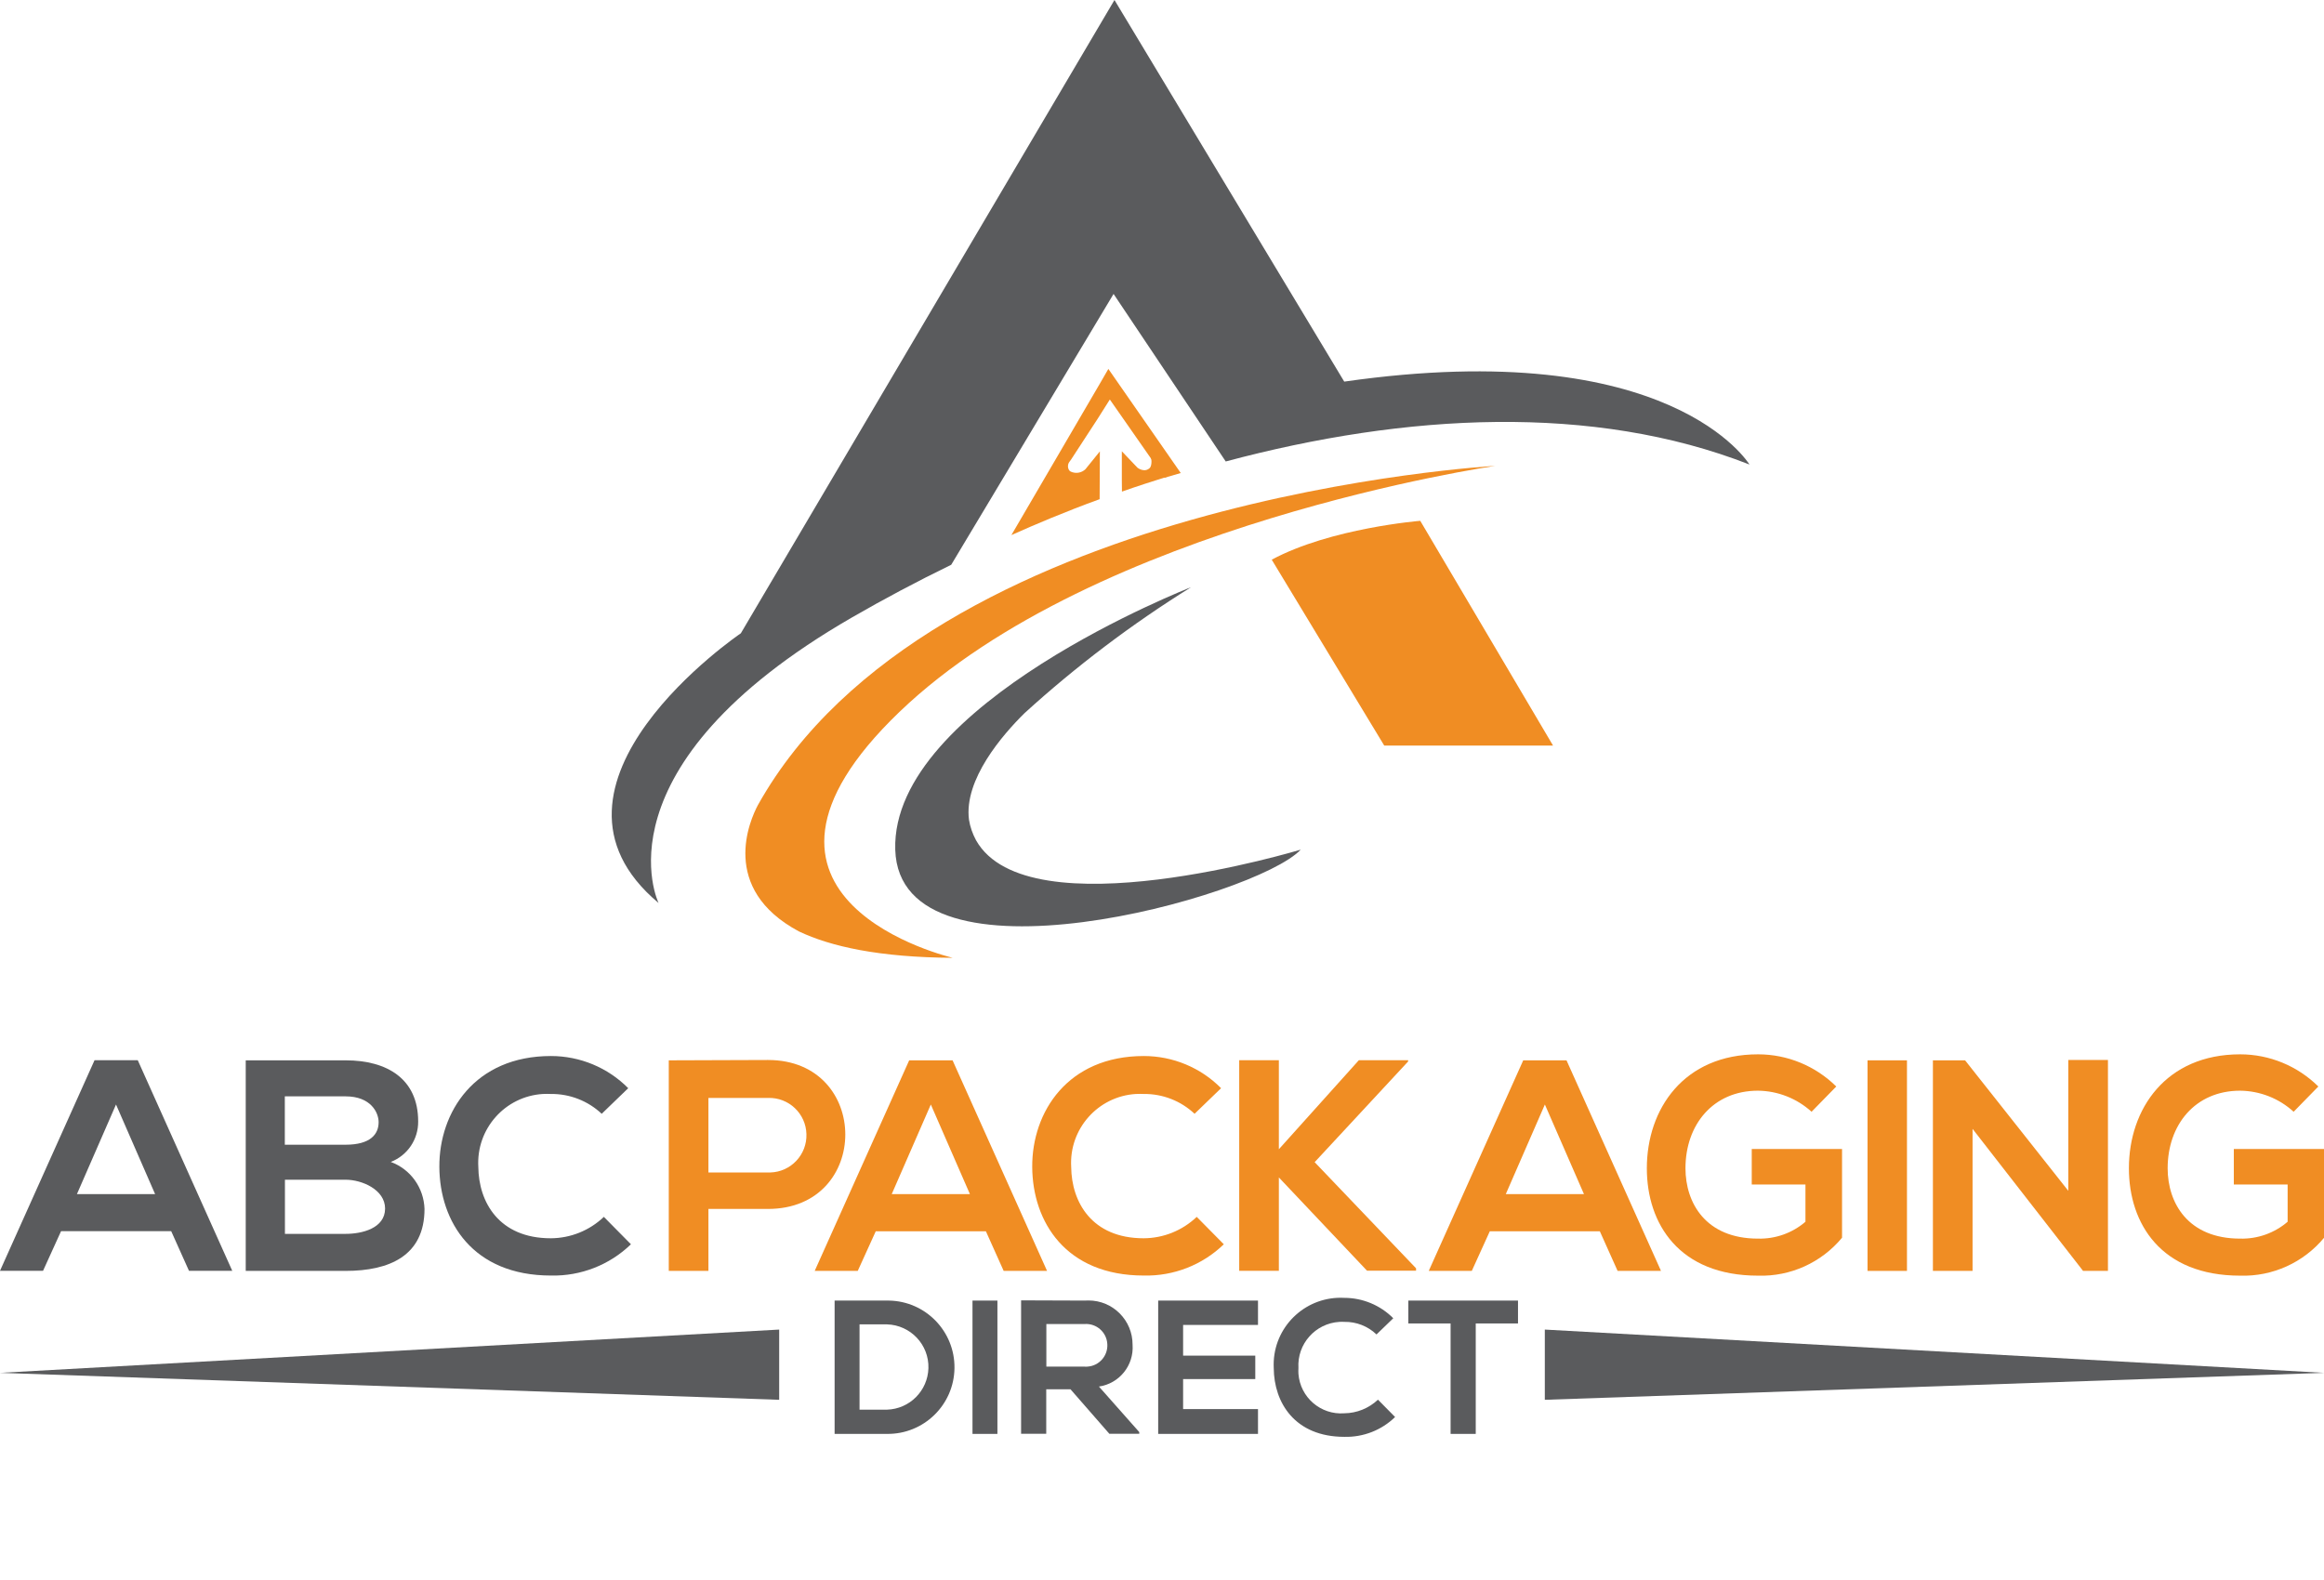 <?xml version="1.0" encoding="utf-8"?>
<!-- Generator: Adobe Illustrator 26.1.0, SVG Export Plug-In . SVG Version: 6.00 Build 0)  -->
<svg version="1.1" id="Layer_1" xmlns="http://www.w3.org/2000/svg" xmlns:xlink="http://www.w3.org/1999/xlink" x="0px" y="0px"
	 viewBox="0 0 205.13 139.49" style="enable-background:new 0 0 205.13 139.49;" xml:space="preserve">
<style type="text/css">
	.st0{fill:#5A5B5D;}
	.st1{fill:#F08D23;}
</style>
<path id="Path_112" class="st0" d="M8.34,93.61L0,112.19h3.8l1.59-3.5h9.72l1.57,3.5h3.82l-8.34-18.59H8.34z M6.79,105.42l3.45-7.91
	l3.45,7.91H6.79z"/>
<path id="Path_113" class="st0" d="M34.49,102.58c1.48-0.57,2.44-2,2.42-3.58c0-3.74-2.73-5.39-6.4-5.39h-8.82v18.59h8.82
	c3.85,0,6.96-1.33,6.96-5.47C37.41,104.86,36.24,103.22,34.49,102.58z M25.14,96.79h5.36c2.23,0,2.92,1.43,2.92,2.28
	c0,1.06-0.72,1.99-2.92,1.99h-5.36V96.79z M30.51,108.93h-5.36v-4.78h5.36c1.43,0,3.48,0.87,3.48,2.55
	C33.98,108.45,31.94,108.93,30.51,108.93L30.51,108.93z"/>
<path id="Path_114" class="st0" d="M48.62,109.32c-4.59,0-6.37-3.21-6.4-6.29c-0.2-3.36,2.35-6.25,5.71-6.45
	c0.23-0.01,0.46-0.01,0.69,0c1.67-0.02,3.28,0.61,4.49,1.75l2.34-2.26c-1.8-1.82-4.26-2.84-6.82-2.84c-6.72,0-9.88,4.94-9.85,9.8
	c0.03,4.83,2.95,9.58,9.85,9.58c2.63,0.06,5.17-0.93,7.06-2.76l-2.39-2.42C52.03,108.64,50.36,109.31,48.62,109.32z"/>
<path id="Path_115" class="st1" d="M67.79,93.58c-2.92,0-5.84,0.03-8.76,0.03v18.59h3.5v-5.47h5.26
	C76.9,106.72,76.87,93.58,67.79,93.58z M67.79,103.51h-5.26v-6.58h5.26c1.82-0.06,3.34,1.37,3.39,3.19
	c0.06,1.82-1.37,3.34-3.19,3.39C67.93,103.51,67.86,103.51,67.79,103.51L67.79,103.51z"/>
<path id="Path_116" class="st1" d="M80.25,93.61l-8.34,18.59h3.8l1.59-3.5h9.72l1.57,3.5h3.83l-8.34-18.59H80.25z M78.71,105.42
	l3.45-7.91l3.45,7.91H78.71z"/>
<path id="Path_117" class="st1" d="M100.95,109.32c-4.59,0-6.37-3.21-6.4-6.29c-0.2-3.36,2.36-6.25,5.72-6.45
	c0.23-0.01,0.46-0.01,0.68,0c1.67-0.02,3.28,0.61,4.49,1.75l2.34-2.26c-1.8-1.82-4.26-2.84-6.82-2.84c-6.72,0-9.88,4.94-9.85,9.8
	c0.03,4.83,2.95,9.58,9.85,9.58c2.63,0.06,5.17-0.93,7.06-2.76l-2.39-2.42C104.36,108.64,102.69,109.31,100.95,109.32z"/>
<path id="Path_118" class="st1" d="M124.29,93.71v-0.11h-4.35l-7.06,7.86v-7.86h-3.5v18.59h3.5v-8.24l7.78,8.23h4.33v-0.21
	l-8.95-9.37L124.29,93.71z"/>
<path id="Path_119" class="st1" d="M134.45,93.61l-8.34,18.59h3.8l1.59-3.5h9.71l1.57,3.5h3.83l-8.34-18.59H134.45z M132.91,105.42
	l3.45-7.91l3.45,7.91H132.91z"/>
<path id="Path_120" class="st1" d="M154.61,104.57h4.75v3.29c-1.16,1-2.66,1.53-4.19,1.49c-4.62,0-6.4-3.16-6.4-6.21
	c0-3.83,2.42-6.85,6.4-6.85c1.75,0.02,3.43,0.68,4.73,1.86l2.18-2.23c-1.84-1.82-4.32-2.84-6.9-2.84c-6.56,0-9.82,4.83-9.82,10.06
	c0,4.89,2.84,9.48,9.82,9.48c2.85,0.09,5.59-1.15,7.41-3.35v-7.83h-7.97V104.57z"/>
<rect id="Rectangle_119" x="164.84" y="93.61" class="st1" width="3.48" height="18.59"/>
<path id="Path_121" class="st1" d="M182.56,105.13l-9.11-11.52h-2.84v18.59h3.5V99.66l9.77,12.56v-0.02h2.18V93.58h-3.5
	L182.56,105.13z"/>
<path id="Path_122" class="st1" d="M197.17,101.44v3.13h4.75v3.29c-1.16,1-2.66,1.53-4.19,1.49c-4.62,0-6.4-3.16-6.4-6.21
	c0-3.83,2.42-6.85,6.4-6.85c1.75,0.02,3.43,0.68,4.72,1.86l2.18-2.23c-1.84-1.82-4.32-2.84-6.9-2.84c-6.56,0-9.82,4.83-9.82,10.06
	c0,4.89,2.84,9.48,9.82,9.48c2.85,0.09,5.59-1.15,7.41-3.35v-7.83L197.17,101.44z"/>
<g id="Group_216" transform="translate(709.065 247.78)">
	<g id="Group_215" transform="translate(73.663)">
		<path id="Path_123" class="st0" d="M-704.44-132.96h-4.62v11.77h4.62c3.25,0.04,5.92-2.56,5.96-5.81
			c0.04-3.25-2.56-5.92-5.81-5.96C-704.34-132.96-704.39-132.96-704.44-132.96z M-704.44-123.33h-2.42v-7.53h2.42
			c2.08,0.06,3.72,1.79,3.66,3.87C-700.84-124.99-702.44-123.39-704.44-123.33z"/>
		<rect id="Rectangle_120" x="-696.89" y="-132.96" class="st0" width="2.2" height="11.77"/>
		<path id="Path_124" class="st0" d="M-682.76-129.06c0.01-2.15-1.73-3.91-3.89-3.91c-0.12,0-0.23,0-0.35,0.01
			c-1.87,0-3.73-0.02-5.6-0.02v11.78h2.22v-3.93h2.14l3.43,3.93h2.64v-0.15l-3.56-4.02C-683.93-125.63-682.63-127.24-682.76-129.06z
			 M-690.37-127.13v-3.76h3.38c1.04-0.07,1.94,0.72,2,1.76c0.07,1.04-0.72,1.94-1.76,2c-0.08,0.01-0.16,0.01-0.25,0H-690.37z"/>
		<path id="Path_125" class="st0" d="M-680.5-121.19h8.81v-2.19h-6.61v-2.65h6.37v-2.07h-6.37v-2.71h6.61v-2.15h-8.81V-121.19z"/>
		<path id="Path_126" class="st0" d="M-664.07-123.01c-2.08,0.16-3.89-1.4-4.05-3.48c-0.01-0.17-0.01-0.34,0-0.51
			c-0.13-2.13,1.49-3.95,3.62-4.08c0.14-0.01,0.29-0.01,0.43,0c1.06-0.02,2.08,0.38,2.84,1.11l1.48-1.43
			c-1.14-1.15-2.7-1.8-4.32-1.8c-3.27-0.18-6.06,2.33-6.23,5.59c-0.01,0.2-0.01,0.41,0,0.61c0.02,3.06,1.87,6.07,6.24,6.07
			c1.67,0.04,3.28-0.59,4.47-1.75l-1.51-1.53C-661.91-123.45-662.97-123.02-664.07-123.01z"/>
		<path id="Path_127" class="st0" d="M-658.42-132.96v2.02h3.73v9.75h2.22v-9.75h3.73v-2.02H-658.42z"/>
	</g>
	<path id="Path_128" class="st0" d="M-572.71-130.4l68.78,3.82l-68.78,2.38V-130.4z"/>
	<path id="Path_129" class="st0" d="M-640.29-130.4l-68.78,3.82l68.78,2.38V-130.4z"/>
</g>
<path id="Path_130" class="st1" d="M112.25,49.41l9.93,16.41h14.9l-11.72-19.84C125.37,45.98,117.47,46.61,112.25,49.41z"/>
<path id="Path_131" class="st1" d="M79.39,62.85c17.32-16.62,52.59-21.72,52.59-21.72s-49.87,2.74-65.08,29.94
	c-0.69,1.29-3.45,7.38,3.62,11.16c2.8,1.33,7.07,2.29,13.58,2.33C84.11,84.56,62.08,79.47,79.39,62.85z"/>
<path id="Path_132" class="st0" d="M86.15,74.18c0-0.01-0.01-0.02-0.01-0.02c-0.3-0.56-0.51-1.16-0.61-1.78
	c-0.47-3.56,2.97-7.52,4.91-9.43c4.55-4.14,9.47-7.86,14.69-11.11c0,0-26.49,10.31-26.11,23.17s31.84,4.2,35.79,0
	C114.8,75.01,90.73,82.32,86.15,74.18z"/>
<path id="Path_133" class="st0" d="M118.65,33.69L98.37,0L65.39,55.91c0,0-19.74,13.37-7.26,23.81c0,0-5.86-11.97,17.07-25.21
	c2.79-1.61,5.72-3.17,8.76-4.65l14.33-23.91l9.9,14.79c15.9-4.25,32.41-5.14,46.23,0.27C154.4,41.01,147.58,29.54,118.65,33.69z"/>
<path id="Path_134" class="st1" d="M99.03,43.4c1.27-0.45,2.6-0.88,3.98-1.31l-1.59-2.15c0.08,0.16,0.14,0.33,0.18,0.5
	c0.05,0.21,0.05,0.43,0,0.64c-0.02,0.07-0.05,0.15-0.09,0.21c-0.48,0.5-1.11,0-1.11,0l-1.38-1.45v2.55L99.03,43.4z"/>
<path id="Path_135" class="st1" d="M97.06,44.07l0.02-4.22l-1.27,1.57c-0.35,0.34-0.87,0.42-1.31,0.21
	c-0.05-0.03-0.09-0.07-0.13-0.11c-0.15-0.24-0.14-0.55,0.04-0.77l0.13-0.18l0,0l2.34-3.59l1.08-1.71l4.82,6.91
	c0.47-0.14,0.95-0.28,1.44-0.42l-6.39-9.19l-0.78,1.35l-7.78,13.32C91.39,46.29,94.03,45.17,97.06,44.07z"/>
</svg>
